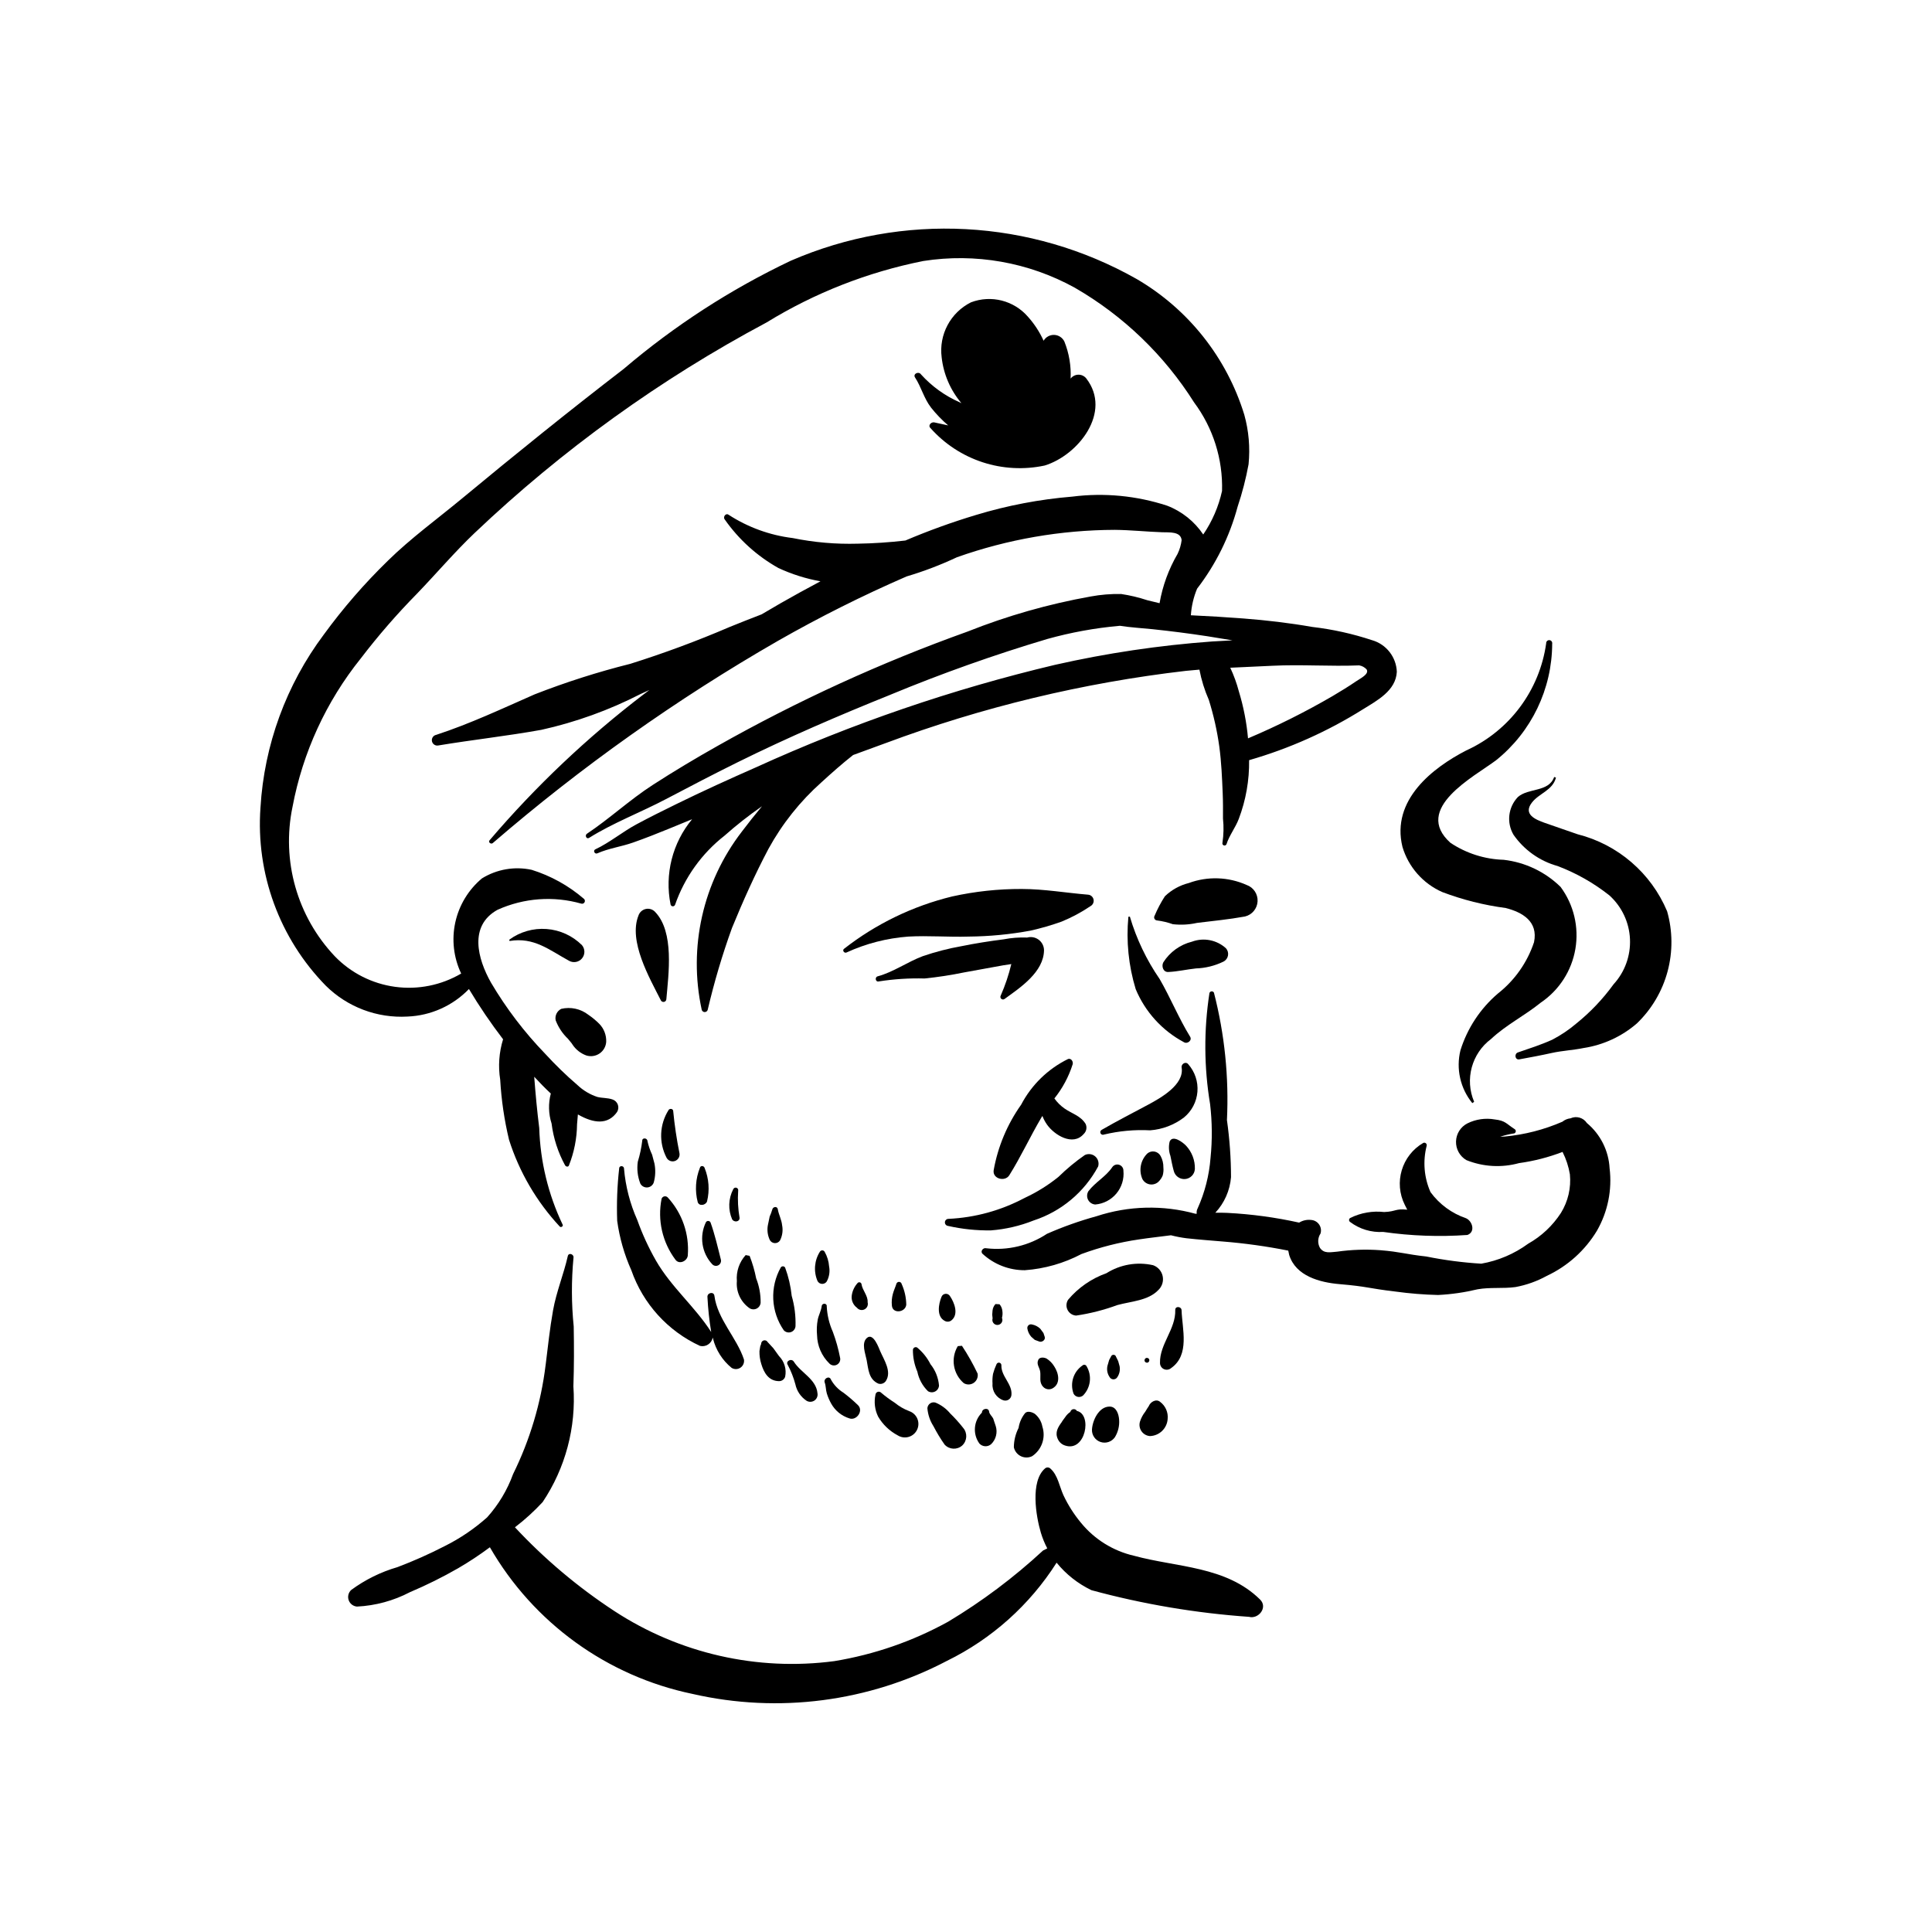 <?xml version="1.0" encoding="UTF-8"?>
<!-- Uploaded to: ICON Repo, www.svgrepo.com, Generator: ICON Repo Mixer Tools -->
<svg fill="#000000" width="800px" height="800px" version="1.1" viewBox="144 144 512 512" xmlns="http://www.w3.org/2000/svg">
 <g>
  <path d="m298.23 394.48c-2.516-2.504-5.844-4.023-9.383-4.285-3.535-0.266-7.051 0.746-9.91 2.852l0.113 0.324c6.449-1.082 10.48 2.359 15.691 5.211 1.145 0.684 2.617 0.441 3.481-0.578 0.863-1.016 0.863-2.504 0.008-3.523z"/>
  <path d="m507.65 313.67c-5.16-1.715-10.477-2.894-15.875-3.523-6.062-1.059-12.148-1.777-18.285-2.246-4.629-0.352-9.262-0.637-13.898-0.848v-0.004c0.16-2.422 0.715-4.801 1.648-7.039 4.981-6.469 8.633-13.859 10.746-21.742 1.23-3.672 2.199-7.422 2.898-11.227 0.438-4.414 0.055-8.871-1.137-13.145-4.656-15.129-14.824-27.957-28.492-35.941-28.109-15.926-62.062-17.723-91.695-4.856-15.945 7.578-30.832 17.215-44.273 28.668-14.473 11.133-28.719 22.625-42.773 34.277-6.613 5.484-13.617 10.555-19.75 16.578h0.004c-6.199 6.031-11.875 12.578-16.969 19.566-9.953 13.305-15.785 29.238-16.77 45.828-1.258 17.484 5.043 34.672 17.305 47.199 5.731 5.676 13.598 8.648 21.648 8.184 6.168-0.242 12.004-2.856 16.293-7.297 2.762 4.606 5.781 9.055 9.047 13.32-1.074 3.465-1.336 7.133-0.762 10.719 0.305 5.359 1.086 10.684 2.336 15.902 2.719 8.559 7.305 16.406 13.422 22.98 0.324 0.402 1.051-0.07 0.77-0.523-3.809-8-5.914-16.703-6.184-25.562-0.57-4.527-0.984-9.043-1.332-13.586 1.461 1.582 2.934 3.082 4.398 4.449-0.691 2.613-0.621 5.367 0.203 7.941 0.488 3.894 1.707 7.664 3.59 11.105 0.211 0.312 0.77 0.488 0.988 0.055 1.391-3.484 2.129-7.199 2.172-10.953l0.223-2.613c4.258 2.449 7.988 2.762 10.379-0.645 0.363-0.582 0.438-1.301 0.207-1.949-0.234-0.645-0.75-1.148-1.398-1.367-1.34-0.473-2.691-0.336-4.047-0.68-1.969-0.648-3.766-1.727-5.266-3.152-3.008-2.582-5.856-5.344-8.531-8.27-5.516-5.703-10.34-12.035-14.371-18.867-3.562-6.312-5.934-15.059 1.734-19.305h0.004c6.973-3.144 14.836-3.723 22.195-1.629 0.352 0.102 0.723-0.066 0.879-0.398 0.156-0.328 0.051-0.723-0.25-0.93-4.027-3.453-8.719-6.051-13.785-7.633-4.523-0.977-9.25-0.16-13.184 2.277-3.578 3-6.062 7.102-7.059 11.668-0.992 4.562-0.445 9.324 1.562 13.543-5.285 3.106-11.461 4.344-17.531 3.516-6.074-0.828-11.691-3.676-15.949-8.082-10.004-10.566-14.191-25.367-11.215-39.609 2.703-14.402 8.918-27.918 18.094-39.344 4.613-6.035 9.602-11.777 14.93-17.191 5.125-5.32 9.93-10.996 15.281-16.09h0.004c23.137-21.973 49.137-40.719 77.297-55.734 12.777-7.848 26.852-13.367 41.559-16.297 13.789-2.16 27.902 0.328 40.125 7.066 12.859 7.418 23.719 17.859 31.641 30.418 5.039 6.762 7.648 15.031 7.402 23.461-0.91 4.129-2.602 8.043-4.984 11.535-2.324-3.469-5.668-6.141-9.57-7.637-8.098-2.652-16.68-3.473-25.133-2.402-8.648 0.711-17.199 2.34-25.504 4.859-6.363 1.914-12.617 4.176-18.73 6.773-4.199 0.492-8.418 0.773-12.645 0.84-5.777 0.164-11.555-0.336-17.219-1.492-6.043-0.738-11.844-2.844-16.957-6.152-0.754-0.586-1.605 0.551-1.047 1.23 3.715 5.301 8.574 9.699 14.223 12.863 3.547 1.648 7.293 2.832 11.145 3.519l-5.43 2.934c-3.418 1.875-6.805 3.816-10.16 5.82-2.848 1.102-5.695 2.211-8.523 3.367l-0.004 0.004c-8.59 3.688-17.363 6.941-26.285 9.746-8.609 2.156-17.074 4.859-25.344 8.09-8.633 3.793-17.117 7.797-26.098 10.734-0.773 0.156-1.273 0.914-1.117 1.691 0.16 0.777 0.918 1.277 1.695 1.117 9.059-1.504 18.211-2.504 27.254-4.133v0.004c9.156-2.031 18.02-5.231 26.363-9.516l2.301-1.047-1.574 1.191c-14.922 11.406-28.59 24.359-40.781 38.645-0.43 0.504 0.387 1.125 0.859 0.73h-0.004c23.445-20.223 48.754-38.172 75.594-53.605 11.043-6.301 22.418-11.996 34.078-17.062 4.574-1.355 9.039-3.059 13.355-5.09 13.43-4.758 27.566-7.211 41.816-7.254 4.211 0.043 8.375 0.492 12.574 0.637 1.887 0.066 4.914-0.258 5.141 2.098-0.16 1.262-0.52 2.488-1.074 3.633-2.359 4.039-3.977 8.465-4.777 13.074l-3.305-0.805v-0.004c-2.242-0.738-4.543-1.285-6.879-1.633-2.695-0.051-5.391 0.168-8.039 0.656-11.188 1.996-22.145 5.121-32.707 9.32-22.891 8.195-45.039 18.328-66.207 30.289-5.832 3.285-11.562 6.711-17.184 10.344-6.121 3.957-11.395 8.906-17.422 12.922-0.648 0.43-0.129 1.531 0.551 1.109 6.367-3.988 13.668-6.75 20.344-10.262 6.32-3.324 12.656-6.633 19.059-9.797 13.266-6.559 26.836-12.406 40.562-17.922l-0.004-0.004c13.562-5.617 27.41-10.535 41.477-14.73 6.25-1.742 12.645-2.91 19.105-3.484l0.145-0.016c2.863 0.457 5.785 0.605 8.664 0.906 4.863 0.512 9.711 1.133 14.543 1.871l6.621 1.082-5.422 0.301c-13.996 1.02-27.895 3.086-41.582 6.184-27.23 6.461-53.766 15.555-79.238 27.152-7.07 3.113-14.102 6.309-21.039 9.707-3.586 1.754-7.152 3.527-10.668 5.414-3.727 2.004-7.09 4.836-10.895 6.625-0.695 0.328-0.164 1.367 0.527 1.062 3.023-1.336 6.332-1.758 9.434-2.848 3.305-1.16 6.57-2.457 9.809-3.781l5.879-2.418 0.004-0.008c-5.227 6.289-7.328 14.602-5.715 22.613 0.062 0.27 0.297 0.465 0.574 0.48 0.273 0.012 0.527-0.156 0.621-0.414 2.523-7.242 7.078-13.602 13.121-18.32 3.148-2.793 6.457-5.391 9.914-7.781-1.844 2.199-3.629 4.457-5.356 6.738h0.004c-10.316 13.391-14.207 30.648-10.629 47.172 0.086 0.355 0.395 0.613 0.758 0.633 0.363 0.02 0.699-0.207 0.82-0.551 1.723-7.367 3.875-14.629 6.449-21.742 2.891-7.066 6.098-14.223 9.672-20.969 3.648-6.652 8.406-12.625 14.074-17.664 2.66-2.43 5.441-4.902 8.355-7.195l8.535-3.125h0.004c25.68-9.582 52.422-16.02 79.648-19.18l3.586-0.324c0.527 2.758 1.363 5.445 2.492 8.012 1.266 4.043 2.195 8.184 2.777 12.379 0.559 4.141 0.727 8.234 0.902 12.402 0.094 2.227 0.086 4.441 0.074 6.672 0.227 2.137 0.18 4.293-0.141 6.422-0.086 0.293 0.078 0.605 0.371 0.699 0.297 0.098 0.609-0.062 0.711-0.355 0.707-2.266 2.387-4.398 3.238-6.66 1.891-4.973 2.82-10.258 2.742-15.578 10.668-3.07 20.848-7.625 30.246-13.527 3.711-2.301 8.637-4.906 8.898-9.863h0.004c-0.137-3.914-2.769-7.301-6.527-8.398zm-4.223 10.855c-2.023 1.383-4.121 2.668-6.231 3.914l-0.004 0.004c-7.238 4.215-14.738 7.965-22.453 11.23-0.375-4.238-1.195-8.426-2.441-12.492-0.566-2.141-1.324-4.223-2.266-6.227l11.18-0.52c7.656-0.383 15.34 0.211 22.98-0.102 0.766 0.125 1.465 0.504 1.984 1.078 0.719 1.234-1.586 2.32-2.75 3.117z"/>
  <path d="m432.36 381.1c-5.894-0.484-11.605-1.5-17.578-1.512-6.203-0.023-12.387 0.641-18.441 1.98-10.434 2.539-20.207 7.269-28.668 13.879-0.543 0.418 0.074 1.25 0.66 0.973 5.156-2.367 10.699-3.793 16.359-4.215 5.309-0.301 10.664 0.168 15.98 0 5.504-0.047 10.996-0.574 16.41-1.574 2.809-0.633 5.574-1.434 8.285-2.406 2.672-1.098 5.227-2.469 7.621-4.086 0.629-0.34 0.961-1.051 0.816-1.754-0.145-0.699-0.73-1.223-1.445-1.285z"/>
  <path d="m474.38 378.53c-4.848-2.164-10.348-2.352-15.332-0.52-2.383 0.598-4.566 1.805-6.34 3.508-1.055 1.637-1.969 3.359-2.723 5.156-0.156 0.242-0.168 0.551-0.035 0.809 0.129 0.258 0.387 0.426 0.676 0.445 1.426 0.176 2.832 0.512 4.188 0.996 2.144 0.242 4.316 0.125 6.422-0.348 4.273-0.527 8.453-0.918 12.691-1.695 1.879-0.445 3.238-2.078 3.344-4.008 0.105-1.93-1.074-3.695-2.891-4.344z"/>
  <path d="m317.61 385.66c-0.629-0.672-1.562-0.965-2.465-0.773-0.898 0.191-1.633 0.844-1.934 1.711-2.734 6.801 2.906 16.547 5.93 22.516v0.004c0.16 0.301 0.504 0.461 0.84 0.391 0.336-0.07 0.582-0.352 0.609-0.695 0.578-6.719 2.156-17.82-2.981-23.152z"/>
  <path d="m416.21 392.46c-2.082-0.082-4.164 0.074-6.207 0.469-3.738 0.473-7.481 1.062-11.172 1.812h-0.004c-3.488 0.617-6.926 1.504-10.277 2.652-4.051 1.512-7.801 4.231-11.945 5.34-0.859 0.23-0.582 1.586 0.277 1.355 4.019-0.629 8.086-0.891 12.152-0.781 3.508-0.355 6.996-0.891 10.453-1.605l10.391-1.887 2.133-0.324c-0.684 2.856-1.621 5.644-2.801 8.332-0.176 0.293-0.113 0.664 0.145 0.883 0.258 0.219 0.637 0.223 0.898 0.004 4.172-3.012 10.379-7.125 10.422-12.938v0.004c-0.027-1.086-0.551-2.102-1.426-2.75-0.871-0.645-1.992-0.855-3.039-0.566z"/>
  <path d="m431.7 441.85c-1.348-2.188-3.586-2.691-5.582-4.078-1.043-0.73-1.953-1.637-2.695-2.672 2.168-2.703 3.816-5.785 4.856-9.09 0.168-0.699-0.402-1.621-1.227-1.367v0.004c-5.324 2.613-9.684 6.852-12.438 12.109-3.68 5.184-6.164 11.113-7.281 17.371-0.344 2.285 3.004 3.137 4.137 1.336 3.098-4.938 5.527-10.258 8.496-15.277l0.285-0.453c0.309 0.82 0.723 1.602 1.23 2.316 1.945 2.75 6.836 5.789 9.711 2.473 0.73-0.688 0.934-1.762 0.508-2.672z"/>
  <path d="m458.89 426.02c-0.66-0.82-1.902-0.059-1.746 0.879 0.758 4.547-5.574 8.086-8.836 9.836-4.152 2.231-8.285 4.332-12.363 6.695v0.004c-0.324 0.18-0.453 0.582-0.285 0.914 0.164 0.332 0.562 0.477 0.902 0.324 4.004-0.961 8.125-1.34 12.238-1.125 3.258-0.246 6.371-1.43 8.969-3.41 2.062-1.695 3.348-4.156 3.562-6.82 0.211-2.66-0.672-5.297-2.441-7.297z"/>
  <path d="m459.39 418.73c-3.004-4.871-5.188-10.293-8.07-15.273-3.488-5.062-6.152-10.645-7.894-16.539l-0.391 0.027v0.004c-0.613 6.457 0.043 12.973 1.934 19.176 2.508 6.027 7.027 11 12.789 14.07 0.887 0.562 2.246-0.469 1.633-1.465z"/>
  <path d="m468.91 395.32c-2.438-2.234-5.918-2.918-9.02-1.77-3.148 0.781-5.875 2.75-7.606 5.492-0.523 0.988-0.051 2.606 1.305 2.547 2.445-0.109 4.867-0.676 7.305-0.941l-0.004-0.004c2.551-0.074 5.055-0.695 7.348-1.812 0.621-0.32 1.062-0.906 1.191-1.59 0.133-0.688-0.062-1.395-0.52-1.922z"/>
  <path d="m570.56 453.61c-0.246-4.66-2.43-9.008-6.016-11.992-0.941-1.434-2.789-1.965-4.344-1.25-0.789 0.082-1.535 0.395-2.144 0.895-4.856 2.113-10.016 3.441-15.285 3.93l-1.23 0.059v0.004c1.148-0.383 2.328-0.672 3.523-0.863 0.277 0.008 0.523-0.168 0.609-0.43 0.086-0.266-0.012-0.551-0.242-0.707-2.305-1.484-2.457-2.266-5.32-2.594-2.457-0.43-4.988-0.066-7.227 1.043-1.809 0.922-2.965 2.758-3.023 4.785-0.059 2.031 0.996 3.93 2.746 4.953 4.441 1.789 9.344 2.066 13.961 0.793 3.941-0.539 7.809-1.535 11.523-2.965 0.949 1.875 1.605 3.879 1.949 5.953 0.348 3.574-0.488 7.168-2.379 10.223-2.191 3.375-5.164 6.172-8.672 8.145-3.684 2.699-7.941 4.512-12.438 5.297-4.898-0.297-9.77-0.934-14.582-1.906-5.367-0.578-6.781-1.234-12.164-1.664-3.824-0.281-7.664-0.148-11.461 0.387-1.879 0.145-3.445 0.574-4.543-1.008-0.66-1.191-0.602-2.652 0.148-3.789 0.254-0.816 0.117-1.703-0.367-2.406s-1.266-1.145-2.117-1.203c-1.109-0.129-2.227 0.117-3.18 0.707-6.277-1.395-12.664-2.258-19.09-2.582-1.035-0.047-2.078-0.051-3.125-0.035h0.004c2.406-2.586 3.871-5.902 4.16-9.422-0.008-5.062-0.371-10.117-1.082-15.133 0.551-11.363-0.609-22.75-3.445-33.77-0.121-0.227-0.367-0.363-0.625-0.344-0.258 0.02-0.477 0.191-0.562 0.434-1.512 9.762-1.453 19.703 0.168 29.445 0.559 4.734 0.598 9.512 0.117 14.25-0.355 4.629-1.512 9.16-3.418 13.391-0.238 0.426-0.32 0.918-0.234 1.398l-0.312 0.031c-8.625-2.379-17.758-2.152-26.258 0.645-4.481 1.234-8.867 2.789-13.125 4.66-4.746 3.137-10.453 4.496-16.105 3.828-0.805-0.23-1.664 0.828-0.961 1.48h0.004c3.047 2.805 7.043 4.356 11.188 4.34 5.25-0.379 10.367-1.84 15.023-4.293 4.949-1.82 10.074-3.121 15.297-3.879 2.766-0.422 5.598-0.715 8.414-1.09h-0.004c1.348 0.348 2.711 0.613 4.09 0.789 3.195 0.355 6.426 0.594 9.633 0.863 5.832 0.465 11.629 1.273 17.363 2.418l0.246 1.152c1.738 5.59 8.09 7.277 13.336 7.727 7.606 0.648 7.266 1.07 14.859 1.973 3.734 0.512 7.492 0.816 11.258 0.906 3.539-0.176 7.051-0.684 10.492-1.512 3.356-0.59 6.691-0.137 10.023-0.59 2.906-0.535 5.707-1.535 8.293-2.961 5.523-2.582 10.156-6.746 13.301-11.969 2.871-5.012 4.047-10.816 3.352-16.547z"/>
  <path d="m341.15 504.26c-1.922-5.805-7.008-10.621-7.828-16.875-0.156-1.211-1.977-0.805-1.84 0.379 0.156 3.094 0.484 6.18 0.992 9.234-4.332-6.758-10.562-11.848-14.637-18.918-1.961-3.434-3.617-7.027-4.945-10.75-1.93-4.316-3.117-8.922-3.523-13.629 0.016-0.824-1.27-0.898-1.281-0.07v0.004c-0.52 4.613-0.695 9.262-0.527 13.902 0.621 4.527 1.887 8.941 3.754 13.105 3.094 8.871 9.656 16.102 18.188 20.035 0.742 0.18 1.523 0.043 2.16-0.375 0.641-0.418 1.078-1.078 1.211-1.828l0.051 0.184h0.004c0.758 3.082 2.5 5.836 4.957 7.844 0.73 0.445 1.652 0.422 2.359-0.062 0.703-0.484 1.059-1.336 0.906-2.18z"/>
  <path d="m350.45 503.38-1.512-2.094-1.484-1.605h-0.004c-0.188-0.359-0.598-0.555-1-0.469-0.398 0.082-0.699 0.422-0.73 0.828l-0.066 0.316-0.164 0.34-0.23 1.383h0.004c-0.023 1.148 0.141 2.289 0.484 3.387 0.695 2.316 1.938 4.5 4.656 4.551 0.746 0.031 1.426-0.438 1.664-1.148 0.422-1.984-0.188-4.047-1.617-5.488z"/>
  <path d="m360.64 513.23c-0.332-3.758-4.426-5.434-6.258-8.363-0.617-0.992-2.258-0.18-1.637 0.816v-0.004c0.875 1.645 1.559 3.387 2.039 5.184 0.379 1.785 1.445 3.348 2.965 4.356 0.648 0.387 1.465 0.359 2.086-0.066 0.621-0.43 0.938-1.18 0.805-1.922z"/>
  <path d="m371.34 516.35c-1.199-1.164-2.473-2.254-3.805-3.262-1.395-0.859-2.547-2.062-3.336-3.5-0.402-1.109-2.031-0.277-1.637 0.816 0.332 0.922 0.266 1.926 0.555 2.875 0.293 0.949 0.688 1.859 1.176 2.723 1.039 1.852 2.742 3.234 4.766 3.871 1.945 0.719 3.875-2.043 2.281-3.523z"/>
  <path d="m384.93 517.96c-1.387-0.535-2.68-1.289-3.828-2.231-1.258-0.797-2.453-1.68-3.586-2.644-0.238-0.25-0.602-0.336-0.926-0.223-0.324 0.117-0.551 0.41-0.582 0.754-0.426 1.961-0.176 4.008 0.711 5.809 1.234 2.102 3.027 3.82 5.184 4.961 0.867 0.547 1.926 0.695 2.91 0.406 0.98-0.285 1.793-0.98 2.231-1.91 0.438-0.926 0.457-1.996 0.051-2.938-0.402-0.941-1.191-1.664-2.164-1.984z"/>
  <path d="m399.25 522.4c-1.055-1.344-2.199-2.621-3.426-3.812-1.047-1.266-2.387-2.254-3.902-2.883-0.488-0.152-1.016-0.07-1.434 0.219-0.422 0.289-0.684 0.754-0.719 1.262 0.137 1.703 0.691 3.344 1.613 4.777 0.871 1.684 1.852 3.309 2.941 4.859 1.227 1.352 3.309 1.465 4.672 0.254 1.328-1.238 1.438-3.301 0.254-4.676z"/>
  <path d="m407.88 521.93-0.676-2.016c-0.262-0.543-1.016-1.164-1.074-1.797-0.102-1.129-1.812-0.902-1.906 0.141l-0.012 0.109h0.004c-2.211 2.191-2.492 5.672-0.664 8.191 0.824 0.883 2.195 0.957 3.106 0.168 1.281-1.242 1.754-3.098 1.223-4.797z"/>
  <path d="m420.24 522.07c-0.238-1.316-0.934-2.504-1.961-3.359-0.652-0.453-1.93-0.906-2.606-0.234-0.922 1.137-1.523 2.496-1.742 3.945-0.809 1.586-1.234 3.34-1.25 5.121 0.223 1.027 0.906 1.898 1.852 2.359 0.945 0.461 2.055 0.461 3 0 2.551-1.711 3.656-4.91 2.707-7.832z"/>
  <path d="m429.39 517.91c-0.195-0.34-0.578-0.527-0.965-0.469-0.387 0.062-0.699 0.355-0.781 0.738-0.543 0.359-1.004 0.828-1.355 1.375l-0.594 0.805c-0.066 0.09-0.594 0.879-0.238 0.395-1.055 1.426-1.977 2.82-1.109 4.648l0.004 0.004c0.371 0.805 1.066 1.414 1.914 1.676 5.426 1.812 7.269-8.266 3.125-9.172z"/>
  <path d="m440.58 520.23c-0.102-1.449-0.727-3.477-2.531-3.473-2.848 0-4.551 3.691-4.668 6.133-0.043 1.48 0.898 2.809 2.309 3.262 1.406 0.457 2.949-0.074 3.781-1.297 0.844-1.387 1.23-3.004 1.109-4.625z"/>
  <path d="m451.45 515.51c-1.055-0.898-2.551 0.016-2.981 1.055l-0.051 0.102-0.324 0.484-0.613 0.996v-0.004c-0.609 0.777-1.074 1.652-1.375 2.59-0.262 0.867-0.117 1.809 0.398 2.555 0.516 0.75 1.34 1.219 2.246 1.285 2.484-0.078 4.512-2.023 4.688-4.504 0.188-1.766-0.566-3.496-1.988-4.559z"/>
  <path d="m448.46 516.58 0.012-0.02z"/>
  <path d="m457.13 491.24c-0.035-1.074-1.715-1.172-1.676-0.09 0.172 5.055-4.144 9.023-4.043 14.027h0.004c-0.016 0.695 0.379 1.34 1.008 1.641 0.629 0.301 1.379 0.207 1.914-0.242 5.031-3.516 2.961-10.301 2.793-15.336z"/>
  <path d="m431.87 244.28c-0.508-0.633-1.277-0.996-2.09-0.984-0.809 0.012-1.57 0.395-2.062 1.039 0.168-3.367-0.398-6.731-1.66-9.855-0.516-1.027-1.547-1.688-2.691-1.727-1.148-0.035-2.223 0.559-2.801 1.547-1.043-2.301-2.43-4.434-4.113-6.316-3.727-4.348-9.781-5.894-15.137-3.863-5.426 2.715-8.543 8.566-7.766 14.586 0.5 4.481 2.324 8.703 5.238 12.141l-0.512-0.258c-3.875-1.707-7.348-4.211-10.191-7.356-0.625-0.938-2.219-0.16-1.59 0.797 1.672 2.555 2.328 5.516 4.246 7.992v0.004c1.355 1.711 2.875 3.289 4.535 4.711l-3.699-0.801c-0.805-0.156-1.738 0.805-0.984 1.52 3.719 4.176 8.477 7.297 13.789 9.039 5.312 1.738 10.992 2.043 16.461 0.875 8.895-2.723 17.938-14.148 11.027-23.09z"/>
  <path d="m302.82 415.33c-0.891-0.895-1.863-1.699-2.906-2.406-2.035-1.582-4.672-2.156-7.18-1.566-1.121 0.562-1.727 1.805-1.477 3.031 0.703 1.852 1.812 3.523 3.246 4.887l0.754 0.918 0.191 0.227 0.223 0.332c0.879 1.367 2.184 2.406 3.711 2.957 1.191 0.371 2.488 0.176 3.516-0.531 1.031-0.707 1.676-1.852 1.75-3.098 0.066-1.766-0.594-3.481-1.828-4.75z"/>
  <path d="m477.95 567.91c-9.023-8.918-22.039-8.5-33.465-11.629-5.504-1.273-10.43-4.34-14.004-8.711-1.863-2.246-3.438-4.715-4.676-7.356-1.047-2.301-1.484-5.312-3.418-7.008-0.383-0.398-1.008-0.43-1.43-0.07-3.981 3.402-2.418 12.715-1.109 17.082 0.434 1.426 1 2.805 1.691 4.125l-1.125 0.559h0.004c-7.711 7.137-16.141 13.461-25.152 18.867-9.387 5.18-19.594 8.711-30.176 10.449-20.363 2.688-41.012-2.004-58.211-13.227-9.668-6.324-18.535-13.793-26.414-22.242 2.633-2.016 5.09-4.25 7.344-6.684 6.047-9.035 8.91-19.824 8.145-30.668 0.184-5.289 0.184-10.57 0.086-15.859v-0.004c-0.613-6.043-0.633-12.137-0.062-18.184 0.184-0.977-1.277-1.492-1.504-0.484-1.094 4.848-3.023 9.438-3.91 14.395-0.859 4.797-1.359 9.645-1.965 14.477h-0.004c-1.227 10.059-4.144 19.832-8.625 28.918-1.535 4.227-3.871 8.117-6.875 11.461-3.398 3.027-7.18 5.59-11.254 7.621-4.062 2.094-8.238 3.953-12.512 5.57-4.414 1.281-8.57 3.336-12.27 6.062-0.73 0.691-0.988 1.746-0.652 2.695 0.332 0.949 1.195 1.613 2.199 1.695 4.898-0.242 9.684-1.543 14.031-3.816 4.383-1.859 8.652-3.977 12.781-6.348 2.906-1.691 5.711-3.547 8.406-5.555 11.531 20.023 31.07 34.164 53.691 38.863 22.797 5.223 46.711 2.117 67.422-8.75 11.902-5.828 21.965-14.836 29.074-26.027 2.5 3.082 5.656 5.57 9.234 7.289 13.652 3.707 27.637 6.074 41.75 7.062 2.527 0.676 5.051-2.496 2.953-4.57z"/>
  <path d="m431.5 450.09c-2.488 1.727-4.824 3.664-6.984 5.785-2.738 2.215-5.738 4.086-8.934 5.562-6.242 3.34-13.148 5.246-20.219 5.574-0.504-0.008-0.926 0.383-0.953 0.887-0.027 0.504 0.348 0.941 0.852 0.988 3.723 0.84 7.527 1.234 11.344 1.18 3.875-0.297 7.688-1.18 11.297-2.621 7.34-2.391 13.473-7.523 17.121-14.328 0.285-0.961-0.023-2-0.781-2.656-0.762-0.652-1.836-0.797-2.742-0.371z"/>
  <path d="m438.77 453.3c-1.688 2.512-4.512 3.981-6.324 6.375h-0.004c-0.426 0.691-0.461 1.555-0.09 2.277 0.371 0.727 1.094 1.199 1.906 1.254 2.18-0.18 4.199-1.23 5.602-2.914 1.402-1.68 2.074-3.856 1.859-6.035 0.016-0.715-0.441-1.352-1.121-1.574-0.68-0.219-1.422 0.031-1.828 0.617z"/>
  <path d="m452.31 453.4c0.023-1.059-0.23-2.106-0.73-3.035-0.328-0.617-0.918-1.055-1.602-1.188-0.688-0.129-1.398 0.059-1.926 0.516-1.789 1.758-2.312 4.434-1.32 6.738 0.383 0.742 1.086 1.27 1.906 1.426 0.824 0.156 1.672-0.07 2.301-0.621 0.512-0.48 0.918-1.062 1.188-1.715 0.191-0.688 0.254-1.41 0.184-2.121z"/>
  <path d="m458.26 447.56c-0.785-0.812-3.492-2.906-4.289-1.039-0.309 1.258-0.238 2.582 0.199 3.801 0.277 1.316 0.504 2.602 0.867 3.902 0.309 1.383 1.578 2.332 2.992 2.238 1.418-0.102 2.543-1.238 2.625-2.656 0.066-2.316-0.797-4.566-2.394-6.246z"/>
  <path d="m320.96 461.34c-0.23-0.25-0.578-0.359-0.914-0.289-0.336 0.07-0.609 0.312-0.719 0.637-1.129 5.664 0.211 11.535 3.676 16.152 1.008 1.387 3.16 0.34 3.273-1.152h-0.004c0.441-5.633-1.484-11.191-5.312-15.348z"/>
  <path d="m335.06 477.89c-0.836-3.309-1.613-6.738-2.769-9.949h-0.004c-0.113-0.219-0.332-0.363-0.582-0.375-0.246-0.016-0.48 0.105-0.617 0.312-1.816 3.711-1.152 8.156 1.672 11.172 0.41 0.43 1.051 0.543 1.582 0.273 0.527-0.266 0.82-0.848 0.719-1.434z"/>
  <path d="m344.39 482.78c-0.398-2.039-0.98-4.035-1.738-5.969l-1.043-0.203v0.004c-1.703 1.871-2.547 4.371-2.332 6.894-0.25 2.828 1.039 5.578 3.375 7.195 0.574 0.355 1.289 0.383 1.887 0.078 0.598-0.309 0.992-0.906 1.035-1.578 0.023-2.199-0.379-4.379-1.184-6.422z"/>
  <path d="m353.81 487.41c-0.266-2.551-0.848-5.059-1.734-7.465-0.109-0.211-0.324-0.348-0.562-0.359-0.238-0.012-0.465 0.102-0.598 0.297-1.441 2.574-2.133 5.504-1.988 8.453 0.141 2.945 1.109 5.793 2.793 8.219 0.488 0.516 1.234 0.695 1.906 0.461 0.668-0.238 1.137-0.844 1.195-1.555 0.082-2.719-0.258-5.438-1.012-8.051z"/>
  <path d="m366.65 503.9c-0.453-2.363-1.098-4.68-1.934-6.934-0.957-2.141-1.508-4.438-1.621-6.781 0.102-0.855-1.238-0.922-1.332-0.07-0.137 1.223-0.82 2.406-1.059 3.629h0.004c-0.25 1.344-0.309 2.719-0.18 4.086 0.059 2.836 1.234 5.535 3.266 7.512 0.508 0.531 1.305 0.668 1.965 0.336 0.656-0.332 1.02-1.055 0.891-1.777z"/>
  <path d="m377.26 502.07c-0.359-0.828-1.789-4.938-3.481-3.535-1.613 1.344-0.422 4.227-0.102 5.93 0.461 2.445 0.543 5.086 3.086 6.207 0.758 0.242 1.582-0.055 2.016-0.723 1.586-2.488-0.5-5.527-1.52-7.879z"/>
  <path d="m390.59 505.53c-0.859-1.695-2.055-3.195-3.516-4.41-0.223-0.137-0.5-0.145-0.734-0.027-0.23 0.121-0.387 0.352-0.406 0.613-0.016 1.988 0.383 3.961 1.172 5.789 0.395 1.973 1.379 3.785 2.82 5.188 0.574 0.355 1.289 0.387 1.887 0.078 0.598-0.305 0.992-0.906 1.035-1.574-0.172-2.07-0.957-4.039-2.258-5.656z"/>
  <path d="m403.08 508.02c-1.211-2.551-2.598-5.016-4.156-7.371l-1.098 0.09c-1.934 3.215-1.266 7.359 1.578 9.805 0.82 0.5 1.859 0.473 2.652-0.074 0.793-0.543 1.195-1.504 1.023-2.449z"/>
  <path d="m409.38 505.8c0.008-0.328-0.227-0.613-0.551-0.676-0.32-0.059-0.641 0.125-0.75 0.434-0.379 0.82-0.688 1.672-0.918 2.543-0.148 0.859-0.191 1.734-0.133 2.602-0.156 1.969 1.051 3.785 2.922 4.406 0.477 0.141 0.988 0.059 1.395-0.223 0.406-0.277 0.664-0.727 0.699-1.219 0.273-2.914-2.773-4.902-2.664-7.867z"/>
  <path d="m423.38 506.1c-0.5-0.828-1.184-1.531-2-2.051-0.605-0.332-1.82-0.488-2.207 0.289-0.605 1.215 0.344 2.031 0.496 3.211 0.18 1.418-0.352 2.769 0.777 3.969h-0.004c0.613 0.664 1.59 0.848 2.406 0.457 2.332-1.211 1.73-4.062 0.531-5.875z"/>
  <path d="m431.94 506.04c-0.098-0.184-0.27-0.312-0.473-0.352-0.203-0.039-0.414 0.016-0.57 0.152-2.43 1.652-3.414 4.754-2.387 7.508 0.234 0.438 0.652 0.746 1.141 0.84 0.484 0.09 0.988-0.043 1.367-0.363 2.043-2.082 2.422-5.281 0.922-7.785z"/>
  <path d="m440.71 506.08-0.375-1.367-0.57-1.148v0.004c-0.07-0.301-0.332-0.52-0.641-0.535-0.309-0.02-0.594 0.172-0.695 0.461l-0.496 0.922-0.449 1.551c-0.227 1.02-0.027 2.086 0.559 2.953 0.195 0.363 0.566 0.602 0.977 0.621 0.414 0.023 0.809-0.172 1.039-0.516 0.602-0.852 0.836-1.914 0.652-2.945z"/>
  <path d="m448.23 503.92c0.758 0.375 0.195 1.516-0.562 1.141-0.758-0.379-0.195-1.516 0.562-1.141"/>
  <path d="m449.57 479.29c-4.242-0.957-8.688-0.191-12.363 2.129-3.953 1.402-7.461 3.832-10.16 7.043-0.516 0.816-0.559 1.844-0.121 2.699 0.441 0.859 1.297 1.422 2.262 1.48 3.731-0.547 7.394-1.484 10.93-2.789 3.617-0.996 8.168-1.145 10.855-3.981v-0.004c1-0.941 1.43-2.34 1.145-3.684-0.285-1.34-1.25-2.438-2.547-2.894z"/>
  <path d="m317.43 452.32-0.613-2.305c-0.543-1.156-0.957-2.371-1.234-3.617-0.043-0.883-1.426-0.965-1.383-0.074-0.23 1.875-0.621 3.727-1.176 5.535-0.281 1.953-0.051 3.949 0.664 5.789 0.359 0.688 1.094 1.094 1.867 1.035 0.773-0.059 1.438-0.574 1.691-1.305 0.461-1.648 0.523-3.383 0.184-5.059z"/>
  <path d="m324.07 449.63c-0.75-3.719-1.309-7.469-1.672-11.242-0.055-0.594-0.93-0.688-1.215-0.227-2.422 3.82-2.625 8.637-0.539 12.648 0.426 0.793 1.363 1.16 2.215 0.867 0.852-0.293 1.363-1.16 1.211-2.047z"/>
  <path d="m330.73 453.52c-0.156-0.582-1.062-0.727-1.238-0.066-1.168 2.902-1.371 6.106-0.586 9.133 0.434 1.172 2.098 0.801 2.465-0.188 0.727-2.953 0.504-6.062-0.641-8.879z"/>
  <path d="m339.62 459.6c0.094-0.355-0.105-0.727-0.457-0.84-0.352-0.109-0.73 0.074-0.859 0.418-1.285 2.484-1.387 5.414-0.273 7.977 0.484 0.805 1.992 0.719 1.965-0.402-0.41-2.359-0.539-4.762-0.375-7.152z"/>
  <path d="m351.27 468.71c-0.156-1.523-0.898-2.797-1.148-4.258-0.152-0.891-1.336-0.668-1.465 0.109h-0.004c-0.184 0.625-0.41 1.234-0.68 1.828l-0.426 2.043h-0.004c-0.316 1.398-0.156 2.867 0.457 4.164 0.258 0.492 0.754 0.816 1.309 0.844 0.559 0.031 1.086-0.234 1.395-0.699 0.637-1.242 0.836-2.664 0.566-4.031z"/>
  <path d="m363.72 479.61c-0.098-1.359-0.5-2.676-1.172-3.859-0.117-0.227-0.348-0.375-0.602-0.387-0.258-0.016-0.5 0.109-0.645 0.32-1.492 2.328-1.738 5.246-0.656 7.793 0.23 0.449 0.684 0.742 1.184 0.766 0.504 0.027 0.984-0.211 1.262-0.633 0.668-1.223 0.891-2.637 0.629-4z"/>
  <path d="m373.93 489.11c0.129-1.73-1.395-3.148-1.629-4.836-0.055-0.23-0.242-0.406-0.473-0.449-0.234-0.043-0.469 0.055-0.605 0.246-0.805 0.906-1.328 2.027-1.496 3.227-0.18 1.262 0.352 2.519 1.379 3.269 0.484 0.598 1.324 0.777 2.008 0.422 0.684-0.352 1.023-1.137 0.816-1.879z"/>
  <path d="m382.95 484.27c-0.07-0.316-0.34-0.543-0.664-0.562-0.32-0.016-0.617 0.18-0.723 0.484-0.281 0.922-0.695 1.762-0.945 2.703v0.004c-0.281 1.012-0.367 2.07-0.258 3.117 0.203 2.254 3.629 1.805 3.812-0.281l-0.004-0.004c-0.027-1.883-0.441-3.742-1.219-5.461z"/>
  <path d="m395.78 487.52c-0.238-0.434-0.707-0.688-1.199-0.648-0.492 0.035-0.914 0.359-1.082 0.824-0.77 1.852-1.371 5.184 0.848 6.344v-0.004c0.574 0.344 1.305 0.285 1.82-0.148 1.953-1.59 0.758-4.676-0.387-6.367z"/>
  <path d="m409.64 491.43c-0.059-0.66-0.32-1.281-0.75-1.785l-1.082-0.059c-0.438 0.48-0.711 1.09-0.777 1.734l-0.082 1.082 0.102 0.996h-0.004c-0.133 0.414-0.051 0.871 0.219 1.219 0.27 0.344 0.691 0.535 1.129 0.508 0.438-0.023 0.832-0.266 1.059-0.637 0.227-0.375 0.254-0.84 0.074-1.238 0.16-0.594 0.199-1.211 0.113-1.82z"/>
  <path d="m420.86 498.28-0.332-1.008-0.848-1.145c-0.609-0.586-1.379-0.98-2.207-1.129-0.316-0.094-0.66-0.016-0.906 0.203-0.246 0.223-0.363 0.555-0.305 0.879 0.133 0.812 0.488 1.566 1.035 2.184l0.93 0.816 1.23 0.453c0.711 0.23 1.66-0.457 1.402-1.254z"/>
  <path d="m532.54 466.86c-3.785-1.289-7.086-3.711-9.445-6.941-1.707-3.856-2.062-8.176-1.016-12.262 0.07-0.246-0.008-0.508-0.203-0.672-0.191-0.168-0.465-0.207-0.695-0.102-5.715 3.324-7.856 10.52-4.891 16.426l0.645 1.266c-3.269-0.32-2.902 0.496-6.09 0.625l0.004 0.004c-3.09-0.355-6.211 0.184-8.996 1.559-0.199 0.102-0.324 0.297-0.336 0.52-0.012 0.219 0.094 0.43 0.277 0.551 2.516 1.895 5.621 2.832 8.766 2.641 7.387 1.059 14.867 1.332 22.316 0.805 2.195-0.801 1.328-3.672-0.336-4.418z"/>
  <path d="m557.57 379.04c-4.086-4-9.387-6.527-15.07-7.184-5.035-0.145-9.93-1.707-14.121-4.504-10.105-9.07 6.293-17.516 12.129-21.898h-0.004c9.352-7.519 14.805-18.859 14.84-30.859 0.043-0.227-0.016-0.461-0.156-0.645-0.145-0.18-0.355-0.293-0.586-0.305-0.234-0.016-0.457 0.07-0.621 0.234-0.164 0.164-0.246 0.391-0.23 0.621-1.742 12.457-9.727 23.164-21.176 28.375-8.875 4.57-19.965 13.121-16.91 25.555v0.004c1.59 5.332 5.438 9.703 10.523 11.961 5.434 2.059 11.086 3.481 16.844 4.238 4.332 1.098 8.652 3.512 7.504 9.035l0.004 0.004c-1.793 5.394-5.137 10.141-9.609 13.648-4.644 3.977-8.074 9.18-9.898 15.016-1.207 4.902-0.043 10.086 3.144 14.004l0.488-0.359-0.004 0.004c-2.519-5.922-0.664-12.797 4.492-16.648 4.004-3.758 8.941-6.199 13.176-9.637 4.863-3.293 8.172-8.426 9.16-14.211 0.988-5.789-0.426-11.73-3.918-16.449z"/>
  <path d="m585.8 385.49c-4.266-10.145-13.047-17.699-23.715-20.402-2.922-1.027-5.852-2.004-8.766-3.039-2.418-0.863-5.742-2.25-3.356-5.348 1.941-2.519 5.461-3.176 6.387-6.625l-0.48-0.168c-1.441 4.086-6.828 2.84-9.625 5.32v0.004c-2.57 2.699-3.039 6.777-1.148 9.988 2.809 4.035 6.938 6.969 11.676 8.285 4.957 1.875 9.598 4.508 13.754 7.801 3.273 2.973 5.231 7.121 5.434 11.539 0.203 4.414-1.355 8.73-4.34 11.992-2.836 3.914-6.18 7.434-9.949 10.461-1.934 1.641-4.051 3.059-6.301 4.231-2.949 1.34-6.055 2.328-9.098 3.375-1.047 0.359-0.777 2.043 0.352 1.84 2.863-0.523 5.727-1.055 8.574-1.688 2.844-0.633 5.703-0.742 8.531-1.332l-0.004 0.004c5.207-0.809 10.082-3.066 14.066-6.512 3.91-3.762 6.719-8.516 8.129-13.754 1.41-5.234 1.367-10.758-0.121-15.973z"/>
 </g>
</svg>
